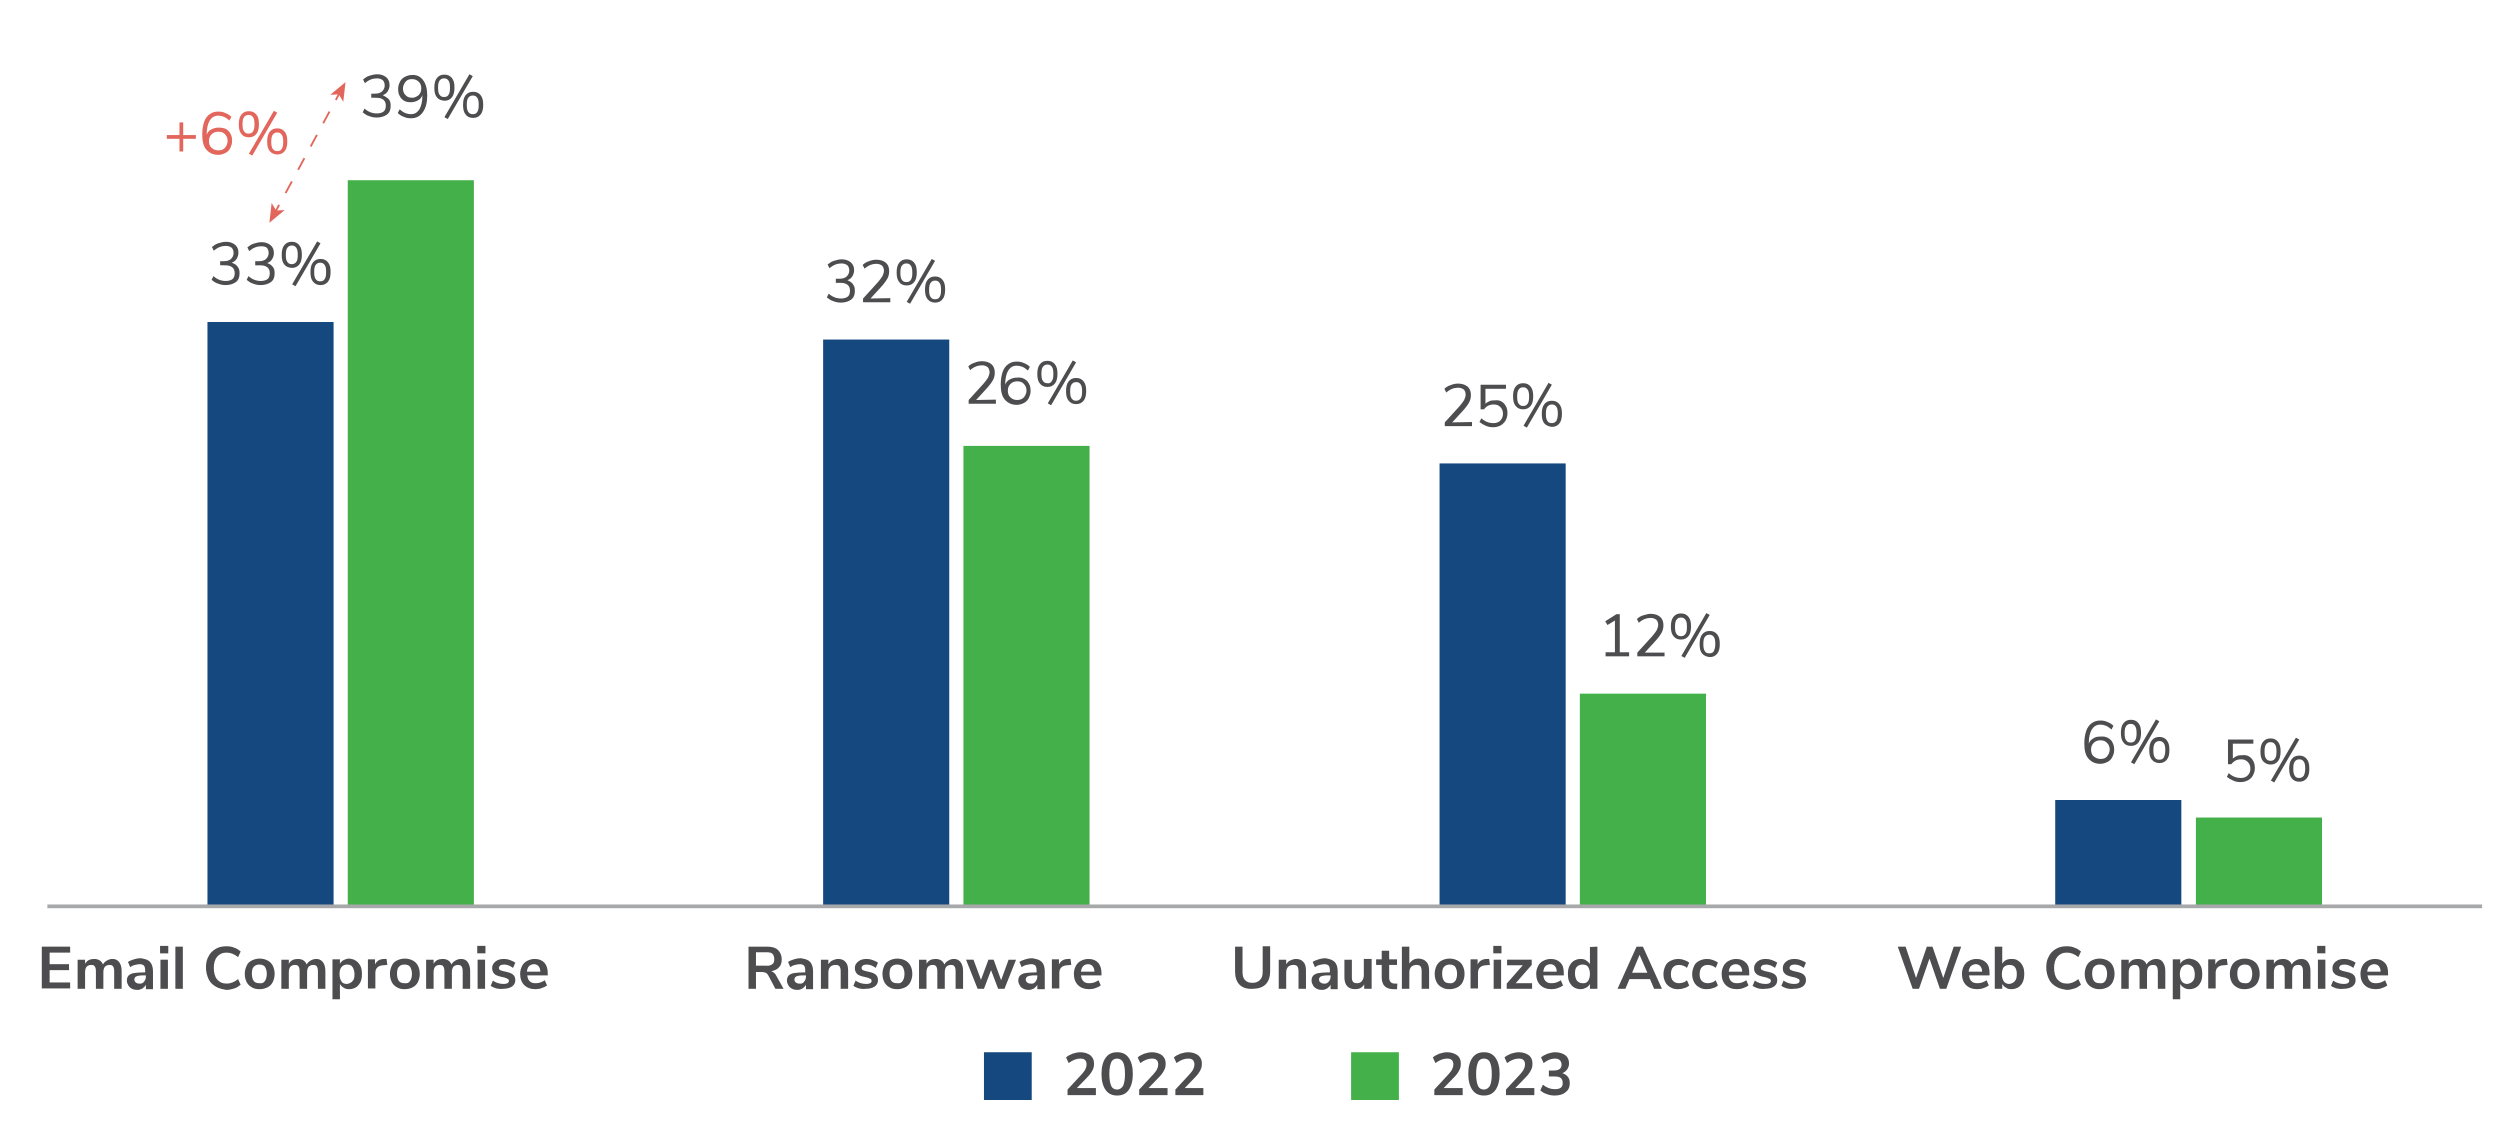 <?xml version="1.0" encoding="utf-8"?>
<!-- Generator: Adobe Illustrator 28.2.0, SVG Export Plug-In . SVG Version: 6.00 Build 0)  -->
<svg version="1.1" id="Layer_1" xmlns="http://www.w3.org/2000/svg" xmlns:xlink="http://www.w3.org/1999/xlink" x="0px" y="0px"
	 viewBox="0 0 670 305.2" style="enable-background:new 0 0 670 305.2;" xml:space="preserve">
<style type="text/css">
	.st0{fill:#4D4D4F;}
	.st1{fill:#43B049;}
	.st2{fill:#14487F;}
	.st3{fill:none;stroke:#A7A8A9;stroke-miterlimit:10;}
	.st4{fill:#E2665C;}
	.st5{fill:none;stroke:#E2665C;stroke-width:0.5;stroke-miterlimit:10;}
	.st6{fill:none;stroke:#E2665C;stroke-width:0.5;stroke-miterlimit:10;stroke-dasharray:3.544,3.544;}
</style>
<g>
	<g>
		<path class="st0" d="M11.2,265v-11.3h7.6v1.6h-5.5v3.1h5.2v1.6h-5.2v3.3h5.5v1.6h-7.6V265z"/>
		<path class="st0" d="M31.9,257.8c0.4,0.5,0.7,1.3,0.7,2.4v4.8h-2v-4.7c0-0.6-0.1-1-0.3-1.3c-0.2-0.3-0.5-0.4-1-0.4
			s-0.9,0.2-1.2,0.5c-0.3,0.4-0.4,0.9-0.4,1.5v4.4h-2v-4.7c0-0.6-0.1-1-0.3-1.3c-0.2-0.3-0.5-0.4-1-0.4s-0.9,0.2-1.2,0.5
			c-0.3,0.4-0.4,0.9-0.4,1.5v4.4h-2v-7.8h2v1.1c0.2-0.4,0.6-0.8,1-1s0.9-0.3,1.4-0.3c1.2,0,2,0.5,2.4,1.5c0.2-0.5,0.6-0.8,1.1-1.1
			c0.5-0.3,1-0.4,1.5-0.4C30.8,257,31.4,257.2,31.9,257.8z"/>
		<path class="st0" d="M40.2,257.8c0.5,0.5,0.8,1.4,0.8,2.5v4.8h-1.9v-1.2c-0.2,0.4-0.5,0.7-0.9,1c-0.4,0.2-0.8,0.4-1.4,0.4
			c-0.5,0-1-0.1-1.4-0.3c-0.4-0.2-0.8-0.5-1-0.9s-0.4-0.8-0.4-1.2c0-0.6,0.1-1,0.4-1.4c0.3-0.3,0.8-0.6,1.4-0.7
			c0.7-0.1,1.6-0.2,2.7-0.2h0.4V260c0-0.5-0.1-0.9-0.3-1.2c-0.2-0.2-0.6-0.4-1.1-0.4c-0.4,0-0.9,0.1-1.3,0.2
			c-0.5,0.1-0.9,0.3-1.3,0.6l-0.6-1.4c0.4-0.3,1-0.5,1.6-0.7s1.2-0.3,1.8-0.3C38.9,257,39.7,257.2,40.2,257.8z M38.6,263.1
			c0.3-0.4,0.5-0.8,0.5-1.4v-0.3h-0.3c-0.7,0-1.3,0-1.7,0.1s-0.7,0.2-0.8,0.3s-0.3,0.4-0.3,0.7c0,0.3,0.1,0.6,0.4,0.8
			c0.2,0.2,0.5,0.3,0.9,0.3C37.8,263.7,38.3,263.5,38.6,263.1z"/>
		<path class="st0" d="M42.9,253.5h2.2v2h-2.2V253.5z M43,265v-7.8h2v7.8H43z"/>
		<path class="st0" d="M47,265v-11.3h2V265H47z"/>
		<path class="st0" d="M57.8,264.4c-0.8-0.5-1.5-1.1-1.9-2s-0.7-1.9-0.7-3.1s0.2-2.2,0.7-3c0.4-0.9,1.1-1.5,1.9-2
			c0.8-0.5,1.8-0.7,2.9-0.7c0.8,0,1.5,0.1,2.1,0.4c0.7,0.2,1.2,0.6,1.7,1l-0.7,1.5c-0.5-0.4-1-0.7-1.5-0.9s-1-0.3-1.6-0.3
			c-1.1,0-1.9,0.4-2.5,1.1c-0.6,0.7-0.9,1.7-0.9,3s0.3,2.4,0.9,3.1c0.6,0.7,1.4,1.1,2.5,1.1c0.6,0,1.1-0.1,1.6-0.3
			c0.5-0.2,1-0.5,1.5-0.9l0.7,1.5c-0.5,0.4-1,0.8-1.7,1s-1.4,0.4-2.1,0.4C59.6,265.1,58.6,264.9,57.8,264.4z"/>
		<path class="st0" d="M67.5,264.6c-0.6-0.3-1.1-0.8-1.4-1.4s-0.5-1.3-0.5-2.2s0.2-1.5,0.5-2.2s0.8-1.1,1.4-1.4s1.3-0.5,2.1-0.5
			c0.8,0,1.5,0.2,2.1,0.5s1.1,0.8,1.4,1.4s0.5,1.3,0.5,2.2s-0.2,1.5-0.5,2.2c-0.3,0.6-0.8,1.1-1.4,1.4s-1.3,0.5-2.1,0.5
			S68.1,265,67.5,264.6z M71,262.9c0.3-0.4,0.5-1.1,0.5-1.9s-0.2-1.4-0.5-1.9c-0.3-0.4-0.8-0.6-1.5-0.6s-1.1,0.2-1.5,0.6
			s-0.5,1.1-0.5,1.9s0.2,1.5,0.5,1.9s0.8,0.6,1.5,0.6C70.2,263.6,70.7,263.4,71,262.9z"/>
		<path class="st0" d="M86.5,257.8c0.4,0.5,0.7,1.3,0.7,2.4v4.8h-2v-4.7c0-0.6-0.1-1-0.3-1.3c-0.2-0.3-0.5-0.4-1-0.4
			s-0.9,0.2-1.2,0.5c-0.3,0.4-0.4,0.9-0.4,1.5v4.4h-2v-4.7c0-0.6-0.1-1-0.3-1.3c-0.2-0.3-0.5-0.4-1-0.4s-0.9,0.2-1.2,0.5
			c-0.3,0.4-0.4,0.9-0.4,1.5v4.4h-2v-7.8h2v1.1c0.2-0.4,0.6-0.8,1-1s0.9-0.3,1.4-0.3c1.2,0,2,0.5,2.4,1.5c0.2-0.5,0.6-0.8,1.1-1.1
			c0.5-0.3,1-0.4,1.5-0.4C85.4,257,86,257.2,86.5,257.8z"/>
		<path class="st0" d="M95.4,257.5c0.5,0.3,0.9,0.8,1.2,1.4s0.4,1.3,0.4,2.2c0,0.8-0.1,1.5-0.4,2.1s-0.7,1.1-1.2,1.4
			s-1.1,0.5-1.8,0.5c-0.6,0-1.1-0.1-1.5-0.4c-0.4-0.2-0.8-0.6-1-1v4.1h-2v-10.7h2v1.2c0.2-0.4,0.6-0.8,1-1s0.9-0.4,1.5-0.4
			C94.3,257,94.9,257.1,95.4,257.5z M94.5,262.9c0.4-0.4,0.5-1,0.5-1.8s-0.2-1.4-0.5-1.9s-0.8-0.7-1.5-0.7c-0.6,0-1.1,0.2-1.5,0.7
			s-0.5,1.1-0.5,1.9s0.2,1.4,0.5,1.9s0.8,0.7,1.5,0.7C93.7,263.6,94.2,263.3,94.5,262.9z"/>
		<path class="st0" d="M103.8,258.6l-1.2,0.1c-1.3,0.1-2,0.8-2,2v4.2h-2v-7.8h1.9v1.4c0.4-0.9,1.2-1.5,2.5-1.5h0.6L103.8,258.6z"/>
		<path class="st0" d="M106.4,264.6c-0.6-0.3-1.1-0.8-1.4-1.4s-0.5-1.3-0.5-2.2s0.2-1.5,0.5-2.2s0.8-1.1,1.4-1.4s1.3-0.5,2.1-0.5
			c0.8,0,1.5,0.2,2.1,0.5s1.1,0.8,1.4,1.4s0.5,1.3,0.5,2.2s-0.2,1.5-0.5,2.2c-0.3,0.6-0.8,1.1-1.4,1.4s-1.3,0.5-2.1,0.5
			C107.7,265.1,107,265,106.4,264.6z M109.9,262.9c0.3-0.4,0.5-1.1,0.5-1.9s-0.2-1.4-0.5-1.9c-0.3-0.4-0.8-0.6-1.5-0.6
			s-1.1,0.2-1.5,0.6s-0.5,1.1-0.5,1.9s0.2,1.5,0.5,1.9s0.8,0.6,1.5,0.6C109.1,263.6,109.6,263.4,109.9,262.9z"/>
		<path class="st0" d="M125.3,257.8c0.4,0.5,0.7,1.3,0.7,2.4v4.8h-2v-4.7c0-0.6-0.1-1-0.3-1.3c-0.2-0.3-0.5-0.4-1-0.4
			s-0.9,0.2-1.2,0.5c-0.3,0.4-0.4,0.9-0.4,1.5v4.4h-2v-4.7c0-0.6-0.1-1-0.3-1.3c-0.2-0.3-0.5-0.4-1-0.4s-0.9,0.2-1.2,0.5
			c-0.3,0.4-0.4,0.9-0.4,1.5v4.4h-2v-7.8h2v1.1c0.2-0.4,0.6-0.8,1-1s0.9-0.3,1.4-0.3c1.2,0,2,0.5,2.4,1.5c0.2-0.5,0.6-0.8,1.1-1.1
			c0.5-0.3,1-0.4,1.5-0.4C124.2,257,124.9,257.2,125.3,257.8z"/>
		<path class="st0" d="M127.9,253.5h2.2v2h-2.2C127.9,255.5,127.9,253.5,127.9,253.5z M128,265v-7.8h2v7.8H128z"/>
		<path class="st0" d="M133,264.9c-0.6-0.2-1.1-0.4-1.5-0.7l0.6-1.4c0.8,0.6,1.8,0.9,2.9,0.9c0.5,0,0.8-0.1,1-0.2s0.4-0.4,0.4-0.6
			s-0.1-0.4-0.2-0.5s-0.5-0.2-0.9-0.4l-1.3-0.3c-0.7-0.2-1.3-0.4-1.6-0.8s-0.5-0.8-0.5-1.4c0-0.5,0.1-0.9,0.4-1.3
			c0.3-0.4,0.7-0.7,1.1-0.9c0.5-0.2,1-0.3,1.7-0.3c0.6,0,1.1,0.1,1.6,0.3c0.5,0.2,1,0.4,1.4,0.7l-0.6,1.4c-0.8-0.6-1.6-0.9-2.4-0.9
			c-0.4,0-0.8,0.1-1,0.2c-0.2,0.2-0.4,0.4-0.4,0.7c0,0.2,0.1,0.4,0.2,0.5s0.4,0.2,0.7,0.3l1.3,0.3c0.8,0.2,1.3,0.4,1.7,0.8
			s0.5,0.9,0.5,1.4c0,0.7-0.3,1.3-0.9,1.7c-0.6,0.4-1.4,0.6-2.4,0.6C134.2,265.1,133.6,265,133,264.9z"/>
		<path class="st0" d="M146.6,261.4h-5.3c0.1,0.7,0.3,1.3,0.7,1.6c0.4,0.4,0.9,0.5,1.6,0.5c0.9,0,1.7-0.3,2.4-0.8l0.6,1.4
			c-0.4,0.3-0.8,0.5-1.4,0.7c-0.5,0.2-1.1,0.3-1.7,0.3c-1.3,0-2.3-0.4-3-1.1s-1.1-1.7-1.1-3c0-0.8,0.2-1.5,0.5-2.1s0.8-1.1,1.4-1.4
			s1.2-0.5,2-0.5c1.1,0,1.9,0.3,2.6,1c0.6,0.7,0.9,1.6,0.9,2.9v0.5H146.6z M141.8,258.9c-0.3,0.3-0.5,0.8-0.6,1.5h3.6
			c0-0.7-0.2-1.1-0.5-1.5c-0.3-0.3-0.7-0.5-1.2-0.5S142.2,258.6,141.8,258.9z"/>
	</g>
	<g>
		<path class="st0" d="M210,265h-2.2l-1.9-3.6c-0.2-0.3-0.4-0.6-0.7-0.7s-0.6-0.2-1-0.2h-1.6v4.5h-2v-11.3h5c1.3,0,2.3,0.3,2.9,0.9
			s1,1.4,1,2.5c0,0.9-0.2,1.6-0.7,2.1c-0.5,0.6-1.2,0.9-2.1,1.1c0.6,0.2,1.1,0.6,1.4,1.3L210,265z M207,258.4
			c0.4-0.3,0.5-0.7,0.5-1.4c0-0.6-0.2-1.1-0.5-1.4s-0.9-0.4-1.7-0.4h-2.7v3.6h2.7C206,258.9,206.6,258.7,207,258.4z"/>
		<path class="st0" d="M217.1,257.8c0.5,0.5,0.8,1.4,0.8,2.5v4.8H216v-1.2c-0.2,0.4-0.5,0.7-0.9,1c-0.4,0.2-0.8,0.4-1.4,0.4
			c-0.5,0-1-0.1-1.4-0.3c-0.4-0.2-0.8-0.5-1-0.9s-0.4-0.8-0.4-1.2c0-0.6,0.1-1,0.4-1.4c0.3-0.3,0.8-0.6,1.4-0.7
			c0.7-0.1,1.6-0.2,2.7-0.2h0.4V260c0-0.5-0.1-0.9-0.3-1.2c-0.2-0.2-0.6-0.4-1.1-0.4c-0.4,0-0.9,0.1-1.3,0.2
			c-0.5,0.1-0.9,0.3-1.3,0.6l-0.6-1.4c0.4-0.3,1-0.5,1.6-0.7s1.2-0.3,1.8-0.3C215.8,257,216.6,257.2,217.1,257.8z M215.5,263.1
			c0.3-0.4,0.5-0.8,0.5-1.4v-0.3h-0.3c-0.7,0-1.3,0-1.7,0.1s-0.7,0.2-0.8,0.3s-0.3,0.4-0.3,0.7c0,0.3,0.1,0.6,0.4,0.8
			c0.2,0.2,0.5,0.3,0.9,0.3C214.8,263.7,215.2,263.5,215.5,263.1z"/>
		<path class="st0" d="M226.6,257.8c0.5,0.5,0.7,1.3,0.7,2.4v4.8h-2v-4.7c0-0.6-0.1-1-0.3-1.3s-0.6-0.4-1.1-0.4
			c-0.6,0-1,0.2-1.4,0.5c-0.3,0.4-0.5,0.8-0.5,1.5v4.4h-2v-7.8h2v1.2c0.3-0.4,0.6-0.8,1.1-1c0.4-0.2,1-0.4,1.5-0.4
			C225.4,257,226.1,257.2,226.6,257.8z"/>
		<path class="st0" d="M230.2,264.9c-0.6-0.2-1.1-0.4-1.5-0.7l0.6-1.4c0.8,0.6,1.8,0.9,2.9,0.9c0.5,0,0.8-0.1,1-0.2s0.4-0.4,0.4-0.6
			s-0.1-0.4-0.2-0.5s-0.5-0.2-0.9-0.4l-1.3-0.3c-0.7-0.2-1.3-0.4-1.6-0.8s-0.5-0.8-0.5-1.4c0-0.5,0.1-0.9,0.4-1.3
			c0.3-0.4,0.7-0.7,1.1-0.9c0.5-0.2,1-0.3,1.7-0.3c0.6,0,1.1,0.1,1.6,0.3c0.5,0.2,1,0.4,1.4,0.7l-0.6,1.4c-0.8-0.6-1.6-0.9-2.4-0.9
			c-0.4,0-0.8,0.1-1,0.2c-0.2,0.2-0.4,0.4-0.4,0.7c0,0.2,0.1,0.4,0.2,0.5s0.4,0.2,0.7,0.3l1.3,0.3c0.8,0.2,1.3,0.4,1.7,0.8
			s0.5,0.9,0.5,1.4c0,0.7-0.3,1.3-0.9,1.7c-0.6,0.4-1.4,0.6-2.4,0.6C231.4,265.1,230.7,265,230.2,264.9z"/>
		<path class="st0" d="M238.4,264.6c-0.6-0.3-1.1-0.8-1.4-1.4c-0.3-0.6-0.5-1.3-0.5-2.2s0.2-1.5,0.5-2.2s0.8-1.1,1.4-1.4
			c0.6-0.3,1.3-0.5,2.1-0.5s1.5,0.2,2.1,0.5s1.1,0.8,1.4,1.4c0.3,0.6,0.5,1.3,0.5,2.2s-0.2,1.5-0.5,2.2c-0.3,0.6-0.8,1.1-1.4,1.4
			c-0.6,0.3-1.3,0.5-2.1,0.5S239,265,238.4,264.6z M241.9,262.9c0.3-0.4,0.5-1.1,0.5-1.9s-0.2-1.4-0.5-1.9c-0.3-0.4-0.8-0.6-1.5-0.6
			s-1.1,0.2-1.5,0.6s-0.5,1.1-0.5,1.9s0.2,1.5,0.5,1.9s0.8,0.6,1.5,0.6C241.1,263.6,241.6,263.4,241.9,262.9z"/>
		<path class="st0" d="M257.4,257.8c0.4,0.5,0.7,1.3,0.7,2.4v4.8h-2v-4.7c0-0.6-0.1-1-0.3-1.3s-0.5-0.4-1-0.4s-0.9,0.2-1.2,0.5
			c-0.3,0.4-0.4,0.9-0.4,1.5v4.4h-2v-4.7c0-0.6-0.1-1-0.3-1.3s-0.5-0.4-1-0.4s-0.9,0.2-1.2,0.5c-0.3,0.4-0.4,0.9-0.4,1.5v4.4h-2
			v-7.8h2v1.1c0.2-0.4,0.6-0.8,1-1s0.9-0.3,1.4-0.3c1.2,0,2,0.5,2.4,1.5c0.2-0.5,0.6-0.8,1.1-1.1c0.5-0.3,1-0.4,1.5-0.4
			C256.3,257,256.9,257.2,257.4,257.8z"/>
		<path class="st0" d="M270.3,257.2h2l-3.1,7.8h-1.7l-1.9-5l-1.9,5H262l-3.1-7.8h2l2,5.4l2-5.4h1.4l2,5.5L270.3,257.2z"/>
		<path class="st0" d="M279.2,257.8c0.5,0.5,0.8,1.4,0.8,2.5v4.8h-2v-1.2c-0.2,0.4-0.5,0.7-0.9,1c-0.4,0.2-0.8,0.4-1.4,0.4
			c-0.5,0-1-0.1-1.4-0.3c-0.4-0.2-0.8-0.5-1-0.9s-0.4-0.8-0.4-1.2c0-0.6,0.1-1,0.4-1.4c0.3-0.3,0.8-0.6,1.4-0.7
			c0.7-0.1,1.6-0.2,2.7-0.2h0.4V260c0-0.5-0.1-0.9-0.3-1.2c-0.2-0.2-0.6-0.4-1.1-0.4c-0.4,0-0.9,0.1-1.3,0.2
			c-0.5,0.1-0.9,0.3-1.3,0.6l-0.6-1.4c0.4-0.3,1-0.5,1.6-0.7s1.2-0.3,1.8-0.3C277.8,257,278.6,257.2,279.2,257.8z M277.5,263.1
			c0.3-0.4,0.5-0.8,0.5-1.4v-0.3h-0.3c-0.7,0-1.3,0-1.7,0.1c-0.4,0.1-0.7,0.2-0.8,0.3s-0.3,0.4-0.3,0.7c0,0.3,0.1,0.6,0.4,0.8
			c0.2,0.2,0.5,0.3,0.9,0.3C276.8,263.7,277.2,263.5,277.5,263.1z"/>
		<path class="st0" d="M287.1,258.6l-1.2,0.1c-1.3,0.1-2,0.8-2,2v4.2h-2v-7.8h1.9v1.4c0.4-0.9,1.2-1.5,2.5-1.5h0.6L287.1,258.6z"/>
		<path class="st0" d="M295,261.4h-5.3c0.1,0.7,0.3,1.3,0.7,1.6c0.4,0.4,0.9,0.5,1.6,0.5c0.9,0,1.7-0.3,2.4-0.8l0.6,1.4
			c-0.4,0.3-0.8,0.5-1.4,0.7c-0.5,0.2-1.1,0.3-1.7,0.3c-1.3,0-2.3-0.4-3-1.1s-1.1-1.7-1.1-3c0-0.8,0.2-1.5,0.5-2.1s0.8-1.1,1.4-1.4
			s1.2-0.5,2-0.5c1.1,0,1.9,0.3,2.6,1c0.6,0.7,0.9,1.6,0.9,2.9v0.5H295z M290.3,258.9c-0.3,0.3-0.5,0.8-0.6,1.5h3.6
			c0-0.7-0.2-1.1-0.5-1.5c-0.3-0.3-0.7-0.5-1.2-0.5S290.6,258.6,290.3,258.9z"/>
	</g>
	<g>
		<path class="st0" d="M332.2,263.9c-0.8-0.8-1.2-2-1.2-3.5v-6.7h2v6.8c0,1,0.2,1.7,0.7,2.2s1.1,0.7,2,0.7s1.5-0.3,2-0.8
			s0.7-1.2,0.7-2.2v-6.8h2v6.7c0,1.5-0.4,2.7-1.2,3.5c-0.8,0.8-2,1.2-3.5,1.2C334.2,265.1,333,264.7,332.2,263.9z"/>
		<path class="st0" d="M349.3,257.8c0.5,0.5,0.7,1.3,0.7,2.4v4.8h-2v-4.7c0-0.6-0.1-1-0.3-1.3c-0.2-0.3-0.6-0.4-1.1-0.4
			c-0.6,0-1,0.2-1.4,0.5c-0.3,0.4-0.5,0.8-0.5,1.5v4.4h-2v-7.8h2v1.2c0.3-0.4,0.6-0.8,1.1-1c0.4-0.2,1-0.4,1.5-0.4
			C348.1,257,348.8,257.2,349.3,257.8z"/>
		<path class="st0" d="M357.7,257.8c0.5,0.5,0.8,1.4,0.8,2.5v4.8h-1.9v-1.2c-0.2,0.4-0.5,0.7-0.9,1c-0.4,0.2-0.8,0.4-1.4,0.4
			c-0.5,0-1-0.1-1.4-0.3c-0.4-0.2-0.8-0.5-1-0.9s-0.4-0.8-0.4-1.2c0-0.6,0.1-1,0.4-1.4c0.3-0.3,0.8-0.6,1.4-0.7
			c0.7-0.1,1.6-0.2,2.7-0.2h0.4V260c0-0.5-0.1-0.9-0.3-1.2c-0.2-0.2-0.6-0.4-1.1-0.4c-0.4,0-0.9,0.1-1.3,0.2
			c-0.5,0.1-0.9,0.3-1.3,0.6l-0.6-1.4c0.4-0.3,1-0.5,1.6-0.7s1.2-0.3,1.8-0.3C356.3,257,357.1,257.2,357.7,257.8z M356.1,263.1
			c0.3-0.4,0.5-0.8,0.5-1.4v-0.3h-0.3c-0.7,0-1.3,0-1.7,0.1c-0.4,0.1-0.7,0.2-0.8,0.3c-0.2,0.2-0.3,0.4-0.3,0.7
			c0,0.3,0.1,0.6,0.4,0.8s0.5,0.3,0.9,0.3C355.3,263.7,355.7,263.5,356.1,263.1z"/>
		<path class="st0" d="M367.6,257.2v7.8h-2v-1.2c-0.2,0.4-0.6,0.8-1,1s-0.9,0.3-1.4,0.3c-1.9,0-2.9-1.1-2.9-3.2v-4.7h2v4.7
			c0,0.6,0.1,1,0.3,1.2c0.2,0.3,0.6,0.4,1.1,0.4c0.6,0,1-0.2,1.3-0.6s0.5-0.9,0.5-1.5V257h2.1V257.2z"/>
		<path class="st0" d="M374.5,263.6l-0.1,1.5c-0.3,0-0.6,0-0.9,0c-1.1,0-1.9-0.3-2.4-0.8s-0.8-1.3-0.8-2.3v-3.4h-1.5v-1.5h1.5v-2.3
			h2v2.3h2.1v1.5h-2.1v3.4c0,1,0.5,1.6,1.5,1.6C374,263.6,374.2,263.6,374.5,263.6z"/>
		<path class="st0" d="M382.3,257.8c0.5,0.5,0.7,1.3,0.7,2.4v4.8h-2v-4.7c0-0.6-0.1-1-0.3-1.3c-0.2-0.3-0.6-0.4-1.1-0.4
			c-0.6,0-1,0.2-1.4,0.5c-0.3,0.4-0.5,0.8-0.5,1.5v4.4h-2v-11.3h2v4.5c0.3-0.4,0.6-0.7,1.1-1c0.4-0.2,0.9-0.3,1.5-0.3
			C381.1,257,381.8,257.2,382.3,257.8z"/>
		<path class="st0" d="M386.4,264.6c-0.6-0.3-1.1-0.8-1.4-1.4s-0.5-1.3-0.5-2.2s0.2-1.5,0.5-2.2c0.3-0.6,0.8-1.1,1.4-1.4
			s1.3-0.5,2.1-0.5c0.8,0,1.5,0.2,2.1,0.5s1.1,0.8,1.4,1.4s0.5,1.3,0.5,2.2s-0.2,1.5-0.5,2.2c-0.3,0.6-0.8,1.1-1.4,1.4
			s-1.3,0.5-2.1,0.5C387.7,265.1,387,265,386.4,264.6z M390,262.9c0.3-0.4,0.5-1.1,0.5-1.9s-0.2-1.4-0.5-1.9
			c-0.3-0.4-0.8-0.6-1.5-0.6c-0.6,0-1.1,0.2-1.5,0.6s-0.5,1.1-0.5,1.9s0.2,1.5,0.5,1.9s0.8,0.6,1.5,0.6
			C389.1,263.6,389.6,263.4,390,262.9z"/>
		<path class="st0" d="M399.3,258.6l-1.2,0.1c-1.3,0.1-2,0.8-2,2v4.2h-2v-7.8h1.9v1.4c0.4-0.9,1.2-1.5,2.5-1.5h0.6L399.3,258.6z"/>
		<path class="st0" d="M400.2,253.5h2.2v2h-2.2V253.5z M400.3,265v-7.8h2v7.8H400.3z"/>
		<path class="st0" d="M406.2,263.5h4.4v1.5h-6.8v-1.4l4.3-4.9h-4.2v-1.5h6.6v1.4L406.2,263.5z"/>
		<path class="st0" d="M418.9,261.4h-5.3c0.1,0.7,0.3,1.3,0.7,1.6c0.4,0.4,0.9,0.5,1.6,0.5c0.9,0,1.7-0.3,2.4-0.8l0.6,1.4
			c-0.4,0.3-0.8,0.5-1.4,0.7c-0.5,0.2-1.1,0.3-1.7,0.3c-1.3,0-2.3-0.4-3-1.1s-1.1-1.7-1.1-3c0-0.8,0.2-1.5,0.5-2.1s0.8-1.1,1.4-1.4
			s1.2-0.5,2-0.5c1.1,0,1.9,0.3,2.6,1s0.9,1.6,0.9,2.9v0.5H418.9z M414.2,258.9c-0.3,0.3-0.5,0.8-0.6,1.5h3.6c0-0.7-0.2-1.1-0.5-1.5
			c-0.3-0.3-0.7-0.5-1.2-0.5S414.5,258.6,414.2,258.9z"/>
		<path class="st0" d="M428.1,253.7V265h-2v-1.3c-0.2,0.4-0.6,0.8-1,1s-0.9,0.4-1.5,0.4c-0.7,0-1.3-0.2-1.8-0.5s-0.9-0.8-1.2-1.4
			s-0.4-1.3-0.4-2.2c0-0.8,0.1-1.5,0.4-2.1s0.7-1.1,1.2-1.4s1.1-0.5,1.8-0.5c0.6,0,1.1,0.1,1.5,0.4s0.8,0.6,1,1v-4.6L428.1,253.7
			L428.1,253.7z M425.6,262.9c0.3-0.4,0.5-1.1,0.5-1.9s-0.2-1.4-0.5-1.9c-0.3-0.4-0.8-0.6-1.5-0.6c-0.6,0-1.1,0.2-1.5,0.6
			s-0.5,1-0.5,1.8s0.2,1.4,0.5,1.9c0.4,0.4,0.8,0.7,1.5,0.7C424.8,263.6,425.3,263.3,425.6,262.9z"/>
		<path class="st0" d="M443.3,265l-1.1-2.6h-5.5l-1.1,2.6h-2.1l5.1-11.3h1.7l5.1,11.3H443.3z M437.4,260.7h4.1l-2.1-4.8L437.4,260.7
			z"/>
		<path class="st0" d="M447.7,264.6c-0.6-0.3-1.1-0.8-1.4-1.4s-0.5-1.3-0.5-2.1c0-0.8,0.2-1.5,0.5-2.2s0.8-1.1,1.4-1.4
			s1.3-0.5,2.1-0.5c0.6,0,1.1,0.1,1.6,0.3c0.5,0.2,1,0.4,1.3,0.7l-0.6,1.4c-0.3-0.3-0.7-0.5-1-0.6s-0.7-0.2-1.1-0.2
			c-0.7,0-1.2,0.2-1.6,0.6s-0.6,1.1-0.6,1.9s0.2,1.4,0.6,1.8s0.9,0.6,1.6,0.6c0.4,0,0.7-0.1,1.1-0.2s0.7-0.3,1-0.6l0.6,1.4
			c-0.3,0.3-0.8,0.6-1.3,0.7c-0.5,0.2-1.1,0.3-1.7,0.3C449,265.1,448.3,265,447.7,264.6z"/>
		<path class="st0" d="M455.4,264.6c-0.6-0.3-1.1-0.8-1.4-1.4s-0.5-1.3-0.5-2.1c0-0.8,0.2-1.5,0.5-2.2s0.8-1.1,1.4-1.4
			s1.3-0.5,2.1-0.5c0.6,0,1.1,0.1,1.6,0.3c0.5,0.2,1,0.4,1.3,0.7l-0.6,1.4c-0.3-0.3-0.7-0.5-1-0.6s-0.7-0.2-1.1-0.2
			c-0.7,0-1.2,0.2-1.6,0.6s-0.6,1.1-0.6,1.9s0.2,1.4,0.6,1.8s0.9,0.6,1.6,0.6c0.4,0,0.7-0.1,1.1-0.2s0.7-0.3,1-0.6l0.6,1.4
			c-0.3,0.3-0.8,0.6-1.3,0.7c-0.5,0.2-1.1,0.3-1.7,0.3C456.7,265.1,456,265,455.4,264.6z"/>
		<path class="st0" d="M468.6,261.4h-5.3c0.1,0.7,0.3,1.3,0.7,1.6c0.4,0.4,0.9,0.5,1.6,0.5c0.9,0,1.7-0.3,2.4-0.8l0.6,1.4
			c-0.4,0.3-0.8,0.5-1.4,0.7c-0.5,0.2-1.1,0.3-1.7,0.3c-1.3,0-2.3-0.4-3-1.1s-1.1-1.7-1.1-3c0-0.8,0.2-1.5,0.5-2.1s0.8-1.1,1.4-1.4
			s1.2-0.5,2-0.5c1.1,0,1.9,0.3,2.6,1s0.9,1.6,0.9,2.9v0.5H468.6z M463.9,258.9c-0.3,0.3-0.5,0.8-0.6,1.5h3.6c0-0.7-0.2-1.1-0.5-1.5
			c-0.3-0.3-0.7-0.5-1.2-0.5S464.2,258.6,463.9,258.9z"/>
		<path class="st0" d="M471.2,264.9c-0.6-0.2-1.1-0.4-1.5-0.7l0.6-1.4c0.8,0.6,1.8,0.9,2.9,0.9c0.5,0,0.8-0.1,1-0.2s0.4-0.4,0.4-0.6
			s-0.1-0.4-0.2-0.5c-0.2-0.1-0.5-0.2-0.9-0.4l-1.3-0.3c-0.7-0.2-1.3-0.4-1.6-0.8c-0.4-0.4-0.5-0.8-0.5-1.4c0-0.5,0.1-0.9,0.4-1.3
			s0.7-0.7,1.1-0.9c0.5-0.2,1-0.3,1.7-0.3c0.6,0,1.1,0.1,1.6,0.3s1,0.4,1.4,0.7l-0.6,1.4c-0.8-0.6-1.6-0.9-2.4-0.9
			c-0.4,0-0.8,0.1-1,0.2c-0.2,0.2-0.4,0.4-0.4,0.7c0,0.2,0.1,0.4,0.2,0.5c0.2,0.1,0.4,0.2,0.7,0.3l1.3,0.3c0.8,0.2,1.3,0.4,1.7,0.8
			c0.4,0.4,0.5,0.9,0.5,1.4c0,0.7-0.3,1.3-0.9,1.7S474,265,473,265C472.4,265.1,471.7,265,471.2,264.9z"/>
		<path class="st0" d="M478.9,264.9c-0.6-0.2-1.1-0.4-1.5-0.7l0.6-1.4c0.8,0.6,1.8,0.9,2.9,0.9c0.5,0,0.8-0.1,1-0.2s0.4-0.4,0.4-0.6
			s-0.1-0.4-0.2-0.5c-0.2-0.1-0.5-0.2-0.9-0.4l-1.3-0.3c-0.7-0.2-1.3-0.4-1.6-0.8c-0.4-0.4-0.5-0.8-0.5-1.4c0-0.5,0.1-0.9,0.4-1.3
			s0.7-0.7,1.1-0.9c0.5-0.2,1-0.3,1.7-0.3c0.6,0,1.1,0.1,1.6,0.3s1,0.4,1.4,0.7l-0.6,1.4c-0.8-0.6-1.6-0.9-2.4-0.9
			c-0.4,0-0.8,0.1-1,0.2c-0.2,0.2-0.4,0.4-0.4,0.7c0,0.2,0.1,0.4,0.2,0.5c0.2,0.1,0.4,0.2,0.7,0.3l1.3,0.3c0.8,0.2,1.3,0.4,1.7,0.8
			c0.4,0.4,0.5,0.9,0.5,1.4c0,0.7-0.3,1.3-0.9,1.7s-1.4,0.6-2.4,0.6C480.1,265.1,479.4,265,478.9,264.9z"/>
	</g>
	<g>
		<path class="st0" d="M523.6,253.7h2l-4,11.3h-1.7l-2.8-8.1l-2.8,8.1h-1.7l-4-11.3h2.1l2.8,8.4l2.9-8.4h1.5l2.9,8.4L523.6,253.7z"
			/>
		<path class="st0" d="M533,261.4h-5.3c0.1,0.7,0.3,1.3,0.7,1.6c0.4,0.4,0.9,0.5,1.6,0.5c0.9,0,1.7-0.3,2.4-0.8l0.6,1.4
			c-0.4,0.3-0.8,0.5-1.4,0.7c-0.5,0.2-1.1,0.3-1.7,0.3c-1.3,0-2.3-0.4-3-1.1s-1.1-1.7-1.1-3c0-0.8,0.2-1.5,0.5-2.1s0.8-1.1,1.4-1.4
			c0.6-0.3,1.2-0.5,2-0.5c1.1,0,1.9,0.3,2.6,1s0.9,1.6,0.9,2.9v0.5H533z M528.2,258.9c-0.3,0.3-0.5,0.8-0.6,1.5h3.6
			c0-0.7-0.2-1.1-0.5-1.5c-0.3-0.3-0.7-0.5-1.2-0.5S528.6,258.6,528.2,258.9z"/>
		<path class="st0" d="M540.9,257.5c0.5,0.3,0.9,0.8,1.2,1.4s0.4,1.3,0.4,2.1c0,0.8-0.1,1.5-0.4,2.2c-0.3,0.6-0.7,1.1-1.2,1.4
			s-1.1,0.5-1.8,0.5c-0.6,0-1.1-0.1-1.5-0.4c-0.4-0.2-0.8-0.6-1-1v1.3h-2v-11.3h2v4.6c0.2-0.4,0.6-0.8,1-1s0.9-0.3,1.5-0.3
			C539.8,257,540.4,257.1,540.9,257.5z M540,262.9c0.4-0.4,0.5-1.1,0.5-1.9s-0.2-1.4-0.5-1.8s-0.8-0.6-1.5-0.6
			c-0.6,0-1.1,0.2-1.5,0.6c-0.3,0.4-0.5,1.1-0.5,1.9s0.2,1.4,0.5,1.9c0.3,0.4,0.8,0.7,1.5,0.7C539.2,263.6,539.7,263.3,540,262.9z"
			/>
		<path class="st0" d="M551,264.4c-0.8-0.5-1.5-1.1-1.9-2s-0.7-1.9-0.7-3.1s0.2-2.2,0.7-3c0.4-0.9,1.1-1.5,1.9-2
			c0.8-0.5,1.8-0.7,2.9-0.7c0.8,0,1.5,0.1,2.1,0.4c0.7,0.2,1.2,0.6,1.7,1l-0.7,1.5c-0.5-0.4-1-0.7-1.5-0.9s-1-0.3-1.6-0.3
			c-1.1,0-1.9,0.4-2.5,1.1c-0.6,0.7-0.9,1.7-0.9,3s0.3,2.4,0.9,3.1c0.6,0.7,1.4,1.1,2.5,1.1c0.6,0,1.1-0.1,1.6-0.3
			c0.5-0.2,1-0.5,1.5-0.9l0.7,1.5c-0.5,0.4-1,0.8-1.7,1s-1.4,0.4-2.1,0.4C552.7,265.1,551.8,264.9,551,264.4z"/>
		<path class="st0" d="M560.6,264.6c-0.6-0.3-1.1-0.8-1.4-1.4c-0.3-0.6-0.5-1.3-0.5-2.2s0.2-1.5,0.5-2.2c0.3-0.6,0.8-1.1,1.4-1.4
			c0.6-0.3,1.3-0.5,2.1-0.5s1.5,0.2,2.1,0.5s1.1,0.8,1.4,1.4c0.3,0.6,0.5,1.3,0.5,2.2s-0.2,1.5-0.5,2.2c-0.3,0.6-0.8,1.1-1.4,1.4
			c-0.6,0.3-1.3,0.5-2.1,0.5C562,265.1,561.3,265,560.6,264.6z M564.2,262.9c0.3-0.4,0.5-1.1,0.5-1.9s-0.2-1.4-0.5-1.9
			c-0.3-0.4-0.8-0.6-1.5-0.6c-0.6,0-1.1,0.2-1.5,0.6s-0.5,1.1-0.5,1.9s0.2,1.5,0.5,1.9s0.8,0.6,1.5,0.6
			C563.4,263.6,563.9,263.4,564.2,262.9z"/>
		<path class="st0" d="M579.6,257.8c0.4,0.5,0.7,1.3,0.7,2.4v4.8h-2v-4.7c0-0.6-0.1-1-0.3-1.3s-0.5-0.4-1-0.4s-1,0.2-1.2,0.5
			c-0.3,0.4-0.4,0.9-0.4,1.5v4.4h-2v-4.7c0-0.6-0.1-1-0.3-1.3s-0.5-0.4-1-0.4s-0.9,0.2-1.2,0.5c-0.3,0.4-0.4,0.9-0.4,1.5v4.4h-2
			v-7.8h2v1.1c0.2-0.4,0.6-0.8,1-1s0.9-0.3,1.4-0.3c1.2,0,2,0.5,2.4,1.5c0.2-0.5,0.6-0.8,1.1-1.1c0.5-0.3,1-0.4,1.5-0.4
			C578.5,257,579.2,257.2,579.6,257.8z"/>
		<path class="st0" d="M588.6,257.5c0.5,0.3,0.9,0.8,1.2,1.4s0.4,1.3,0.4,2.2c0,0.8-0.1,1.5-0.4,2.1c-0.3,0.6-0.7,1.1-1.2,1.4
			s-1.1,0.5-1.8,0.5c-0.6,0-1.1-0.1-1.5-0.4c-0.4-0.2-0.8-0.6-1-1v4.1h-2v-10.7h2v1.2c0.2-0.4,0.6-0.8,1-1s0.9-0.4,1.5-0.4
			C587.4,257,588,257.1,588.6,257.5z M587.7,262.9c0.4-0.4,0.5-1,0.5-1.8s-0.2-1.4-0.5-1.9c-0.4-0.4-0.8-0.7-1.5-0.7
			c-0.6,0-1.1,0.2-1.5,0.7c-0.3,0.4-0.5,1.1-0.5,1.9s0.2,1.4,0.5,1.9c0.3,0.4,0.8,0.7,1.5,0.7C586.9,263.6,587.4,263.3,587.7,262.9z
			"/>
		<path class="st0" d="M597,258.6l-1.2,0.1c-1.3,0.1-2,0.8-2,2v4.2h-2v-7.8h1.9v1.4c0.4-0.9,1.2-1.5,2.5-1.5h0.6L597,258.6z"/>
		<path class="st0" d="M599.5,264.6c-0.6-0.3-1.1-0.8-1.4-1.4c-0.3-0.6-0.5-1.3-0.5-2.2s0.2-1.5,0.5-2.2c0.3-0.6,0.8-1.1,1.4-1.4
			c0.6-0.3,1.3-0.5,2.1-0.5s1.5,0.2,2.1,0.5s1.1,0.8,1.4,1.4c0.3,0.6,0.5,1.3,0.5,2.2s-0.2,1.5-0.5,2.2c-0.3,0.6-0.8,1.1-1.4,1.4
			c-0.6,0.3-1.3,0.5-2.1,0.5S600.1,265,599.5,264.6z M603.1,262.9c0.3-0.4,0.5-1.1,0.5-1.9s-0.2-1.4-0.5-1.9
			c-0.3-0.4-0.8-0.6-1.5-0.6c-0.6,0-1.1,0.2-1.5,0.6s-0.5,1.1-0.5,1.9s0.2,1.5,0.5,1.9s0.8,0.6,1.5,0.6
			C602.3,263.6,602.8,263.4,603.1,262.9z"/>
		<path class="st0" d="M618.5,257.8c0.4,0.5,0.7,1.3,0.7,2.4v4.8h-2v-4.7c0-0.6-0.1-1-0.3-1.3s-0.5-0.4-1-0.4s-1,0.2-1.2,0.5
			c-0.3,0.4-0.4,0.9-0.4,1.5v4.4h-2v-4.7c0-0.6-0.1-1-0.3-1.3s-0.5-0.4-1-0.4s-0.9,0.2-1.2,0.5c-0.3,0.4-0.4,0.9-0.4,1.5v4.4h-2
			v-7.8h2v1.1c0.2-0.4,0.6-0.8,1-1s0.9-0.3,1.4-0.3c1.2,0,2,0.5,2.4,1.5c0.2-0.5,0.6-0.8,1.1-1.1c0.5-0.3,1-0.4,1.5-0.4
			C617.4,257,618.1,257.2,618.5,257.8z"/>
		<path class="st0" d="M621,253.5h2.2v2H621V253.5z M621.2,265v-7.8h2v7.8H621.2z"/>
		<path class="st0" d="M626.2,264.9c-0.6-0.2-1.1-0.4-1.5-0.7l0.6-1.4c0.8,0.6,1.8,0.9,2.9,0.9c0.5,0,0.8-0.1,1-0.2s0.4-0.4,0.4-0.6
			s-0.1-0.4-0.2-0.5c-0.2-0.1-0.5-0.2-0.9-0.4l-1.3-0.3c-0.7-0.2-1.3-0.4-1.6-0.8c-0.4-0.4-0.5-0.8-0.5-1.4c0-0.5,0.1-0.9,0.4-1.3
			c0.3-0.4,0.7-0.7,1.1-0.9c0.5-0.2,1-0.3,1.7-0.3c0.6,0,1.1,0.1,1.6,0.3s1,0.4,1.4,0.7l-0.6,1.4c-0.8-0.6-1.6-0.9-2.4-0.9
			c-0.4,0-0.8,0.1-1,0.2c-0.2,0.2-0.4,0.4-0.4,0.7c0,0.2,0.1,0.4,0.2,0.5c0.2,0.1,0.4,0.2,0.7,0.3l1.3,0.3c0.8,0.2,1.3,0.4,1.7,0.8
			s0.5,0.9,0.5,1.4c0,0.7-0.3,1.3-0.9,1.7S629,265,628,265C627.4,265.1,626.7,265,626.2,264.9z"/>
		<path class="st0" d="M639.8,261.4h-5.3c0.1,0.7,0.3,1.3,0.7,1.6c0.4,0.4,0.9,0.5,1.6,0.5c0.9,0,1.7-0.3,2.4-0.8l0.6,1.4
			c-0.4,0.3-0.8,0.5-1.4,0.7c-0.5,0.2-1.1,0.3-1.7,0.3c-1.3,0-2.3-0.4-3-1.1s-1.1-1.7-1.1-3c0-0.8,0.2-1.5,0.5-2.1s0.8-1.1,1.4-1.4
			c0.6-0.3,1.2-0.5,2-0.5c1.1,0,1.9,0.3,2.6,1s0.9,1.6,0.9,2.9v0.5H639.8z M635,258.9c-0.3,0.3-0.5,0.8-0.6,1.5h3.6
			c0-0.7-0.2-1.1-0.5-1.5c-0.3-0.3-0.7-0.5-1.2-0.5S635.4,258.6,635,258.9z"/>
	</g>
	<g>
		<path class="st0" d="M565,197.8c0.5,0.3,1,0.7,1.2,1.3c0.3,0.5,0.4,1.2,0.4,1.9s-0.2,1.3-0.5,1.9s-0.7,1-1.3,1.3s-1.2,0.5-1.9,0.5
			c-1.4,0-2.4-0.5-3.2-1.4s-1.1-2.3-1.1-4.1c0-1.3,0.2-2.4,0.5-3.3c0.3-0.9,0.8-1.6,1.5-2.1s1.4-0.7,2.3-0.7c0.7,0,1.3,0.1,1.9,0.4
			c0.6,0.2,1.2,0.6,1.6,1l-0.5,1c-0.5-0.4-1-0.8-1.5-1s-1-0.3-1.5-0.3c-1,0-1.7,0.4-2.3,1.3c-0.5,0.9-0.8,2.1-0.8,3.6v0.2
			c0.2-0.6,0.6-1.1,1.2-1.4c0.5-0.4,1.2-0.5,1.9-0.5C563.8,197.3,564.5,197.5,565,197.8z M564.7,202.7c0.4-0.5,0.7-1.1,0.7-1.8
			s-0.2-1.3-0.7-1.8s-1-0.7-1.8-0.7c-0.7,0-1.3,0.2-1.8,0.7s-0.7,1.1-0.7,1.8s0.2,1.4,0.7,1.8s1.1,0.7,1.8,0.7
			C563.7,203.4,564.3,203.2,564.7,202.7z"/>
		<path class="st0" d="M569.1,199c-0.5-0.6-0.7-1.4-0.7-2.6c0-1.1,0.2-2,0.7-2.6s1.1-0.9,2-0.9s1.5,0.3,2,0.9
			c0.5,0.6,0.7,1.4,0.7,2.6c0,1.1-0.2,2-0.7,2.6s-1.1,0.9-2,0.9S569.5,199.6,569.1,199z M572.2,198.4c0.3-0.4,0.4-1,0.4-1.9
			s-0.1-1.5-0.4-1.9s-0.6-0.6-1.2-0.6s-0.9,0.2-1.2,0.6c-0.3,0.4-0.4,1-0.4,1.9s0.1,1.5,0.4,1.9c0.3,0.4,0.6,0.6,1.2,0.6
			S572,198.8,572.2,198.4z M572,204.8l-0.9-0.5l6.7-11.5l0.9,0.5L572,204.8z M576.7,203.6c-0.5-0.6-0.7-1.4-0.7-2.6
			c0-1.1,0.2-2,0.7-2.6s1.1-0.9,2-0.9s1.5,0.3,2,0.9s0.7,1.4,0.7,2.6s-0.2,2-0.7,2.6s-1.1,0.9-2,0.9
			C577.9,204.5,577.2,204.2,576.7,203.6z M579.9,203c0.2-0.4,0.4-1,0.4-1.9s-0.1-1.5-0.4-1.9s-0.6-0.6-1.2-0.6
			c-0.5,0-0.9,0.2-1.2,0.6c-0.3,0.4-0.4,1-0.4,1.9s0.1,1.5,0.4,1.9c0.2,0.4,0.6,0.6,1.2,0.6C579.3,203.6,579.7,203.4,579.9,203z"/>
	</g>
	<g>
		<path class="st0" d="M602.7,202.7c0.5,0.3,0.9,0.7,1.2,1.3c0.3,0.5,0.4,1.2,0.4,1.9s-0.2,1.3-0.5,1.9s-0.8,1-1.3,1.3
			c-0.6,0.3-1.2,0.5-2,0.5c-0.7,0-1.4-0.1-2-0.4c-0.7-0.3-1.2-0.6-1.7-1l0.5-1c1,0.9,2.1,1.3,3.2,1.3c0.8,0,1.4-0.2,1.9-0.7
			s0.7-1.1,0.7-1.8s-0.2-1.3-0.7-1.8s-1-0.7-1.8-0.7c-1.1,0-1.9,0.4-2.6,1.3h-0.9v-6.6h6.8v1.1h-5.5v4c0.3-0.3,0.7-0.5,1.1-0.7
			c0.4-0.2,0.9-0.2,1.3-0.2C601.6,202.3,602.2,202.4,602.7,202.7z"/>
		<path class="st0" d="M606.5,204c-0.5-0.6-0.7-1.4-0.7-2.6c0-1.1,0.2-2,0.7-2.6s1.1-0.9,2-0.9s1.5,0.3,2,0.9
			c0.5,0.6,0.7,1.4,0.7,2.6c0,1.1-0.2,2-0.7,2.6s-1.1,0.9-2,0.9S607,204.5,606.5,204z M609.7,203.3c0.3-0.4,0.4-1,0.4-1.9
			s-0.1-1.5-0.4-1.9s-0.6-0.6-1.2-0.6s-0.9,0.2-1.2,0.6c-0.3,0.4-0.4,1-0.4,1.9s0.1,1.5,0.4,1.9c0.3,0.4,0.6,0.6,1.2,0.6
			S609.4,203.7,609.7,203.3z M609.5,209.7l-0.9-0.5l6.7-11.5l0.9,0.5L609.5,209.7z M614.2,208.6c-0.5-0.6-0.7-1.4-0.7-2.6
			c0-1.1,0.2-2,0.7-2.6s1.1-0.9,2-0.9s1.5,0.3,2,0.9s0.7,1.4,0.7,2.6s-0.2,2-0.7,2.6s-1.1,0.9-2,0.9S614.7,209.2,614.2,208.6z
			 M617.4,207.9c0.2-0.4,0.4-1,0.4-1.9s-0.1-1.5-0.4-1.9s-0.6-0.6-1.2-0.6c-0.5,0-0.9,0.2-1.2,0.6c-0.3,0.4-0.4,1-0.4,1.9
			s0.1,1.5,0.4,1.9c0.2,0.4,0.6,0.6,1.2,0.6C616.7,208.5,617.1,208.3,617.4,207.9z"/>
	</g>
	<g>
		<g>
			<rect x="588.5" y="219.1" class="st1" width="33.8" height="23.7"/>
		</g>
	</g>
	<g>
		<g>
			<rect x="550.8" y="214.4" class="st2" width="33.8" height="28.5"/>
		</g>
	</g>
	<g>
		<path class="st0" d="M63.7,71.5c0.4,0.5,0.5,1,0.5,1.8c0,1-0.3,1.8-1,2.3s-1.6,0.8-2.7,0.8c-0.7,0-1.4-0.1-2.1-0.4
			c-0.7-0.2-1.2-0.6-1.7-1l0.5-1c1,0.9,2.1,1.3,3.3,1.3c0.8,0,1.4-0.2,1.8-0.5s0.6-0.9,0.6-1.6c0-1.4-0.9-2.1-2.6-2.1H59V70h1
			c0.8,0,1.5-0.2,1.9-0.6s0.7-0.9,0.7-1.6c0-0.6-0.2-1.1-0.5-1.4c-0.4-0.3-0.9-0.5-1.6-0.5c-1.1,0-2.2,0.4-3.2,1.3l-0.5-1
			c0.5-0.4,1-0.8,1.7-1s1.3-0.4,2.1-0.4c1,0,1.8,0.3,2.4,0.8c0.6,0.5,0.9,1.2,0.9,2.1c0,0.7-0.2,1.2-0.5,1.7s-0.8,0.8-1.3,1
			C62.9,70.7,63.4,71,63.7,71.5z"/>
		<path class="st0" d="M73.1,71.5c0.4,0.5,0.5,1,0.5,1.8c0,1-0.3,1.8-1,2.3s-1.6,0.8-2.7,0.8c-0.7,0-1.4-0.1-2.1-0.4
			c-0.7-0.2-1.2-0.6-1.7-1l0.5-1c1,0.9,2.1,1.3,3.3,1.3c0.8,0,1.4-0.2,1.8-0.5s0.6-0.9,0.6-1.6c0-1.4-0.9-2.1-2.6-2.1h-1.3V70h1
			c0.8,0,1.5-0.2,1.9-0.6s0.7-0.9,0.7-1.6c0-0.6-0.2-1.1-0.5-1.4C71.2,66.1,70.6,66,70,66c-1.1,0-2.2,0.4-3.2,1.3l-0.5-1
			c0.5-0.4,1-0.8,1.7-1s1.3-0.4,2.1-0.4c1,0,1.8,0.3,2.4,0.8s0.9,1.2,0.9,2.1c0,0.7-0.2,1.2-0.5,1.7s-0.8,0.8-1.3,1
			C72.2,70.7,72.7,71,73.1,71.5z"/>
		<path class="st0" d="M76.2,70.9c-0.5-0.6-0.7-1.4-0.7-2.6c0-1.1,0.2-2,0.7-2.6s1.1-0.9,2-0.9s1.5,0.3,2,0.9s0.7,1.4,0.7,2.6
			c0,1.1-0.2,2-0.7,2.6s-1.1,0.9-2,0.9C77.3,71.7,76.7,71.5,76.2,70.9z M79.4,70.2c0.3-0.4,0.4-1,0.4-1.9s-0.1-1.5-0.4-1.9
			s-0.6-0.6-1.2-0.6c-0.5,0-0.9,0.2-1.2,0.6c-0.3,0.4-0.4,1-0.4,1.9s0.1,1.5,0.4,1.9s0.6,0.6,1.2,0.6C78.7,70.8,79.1,70.6,79.4,70.2
			z M79.2,76.7l-0.9-0.5L85,64.7l0.9,0.5L79.2,76.7z M83.9,75.5c-0.5-0.6-0.7-1.4-0.7-2.6c0-1.1,0.2-2,0.7-2.6s1.1-0.9,2-0.9
			s1.5,0.3,2,0.9s0.7,1.4,0.7,2.6c0,1.1-0.2,2-0.7,2.6s-1.1,0.9-2,0.9S84.4,76.1,83.9,75.5z M87,74.8c0.3-0.4,0.4-1,0.4-1.9
			S87.3,71.4,87,71s-0.6-0.6-1.2-0.6c-0.5,0-0.9,0.2-1.2,0.6c-0.3,0.4-0.4,1-0.4,1.9s0.1,1.5,0.4,1.9s0.6,0.6,1.2,0.6
			S86.8,75.2,87,74.8z"/>
	</g>
	<g>
		<path class="st0" d="M104.2,26.6c0.4,0.5,0.5,1,0.5,1.8c0,1-0.3,1.8-1,2.3s-1.6,0.8-2.7,0.8c-0.7,0-1.4-0.1-2.1-0.4
			c-0.7-0.2-1.2-0.6-1.7-1l0.5-1c1,0.9,2.1,1.3,3.3,1.3c0.8,0,1.4-0.2,1.8-0.5s0.6-0.9,0.6-1.6c0-1.4-0.9-2.1-2.6-2.1h-1.3v-1.1h1
			c0.8,0,1.5-0.2,1.9-0.6s0.7-0.9,0.7-1.6c0-0.6-0.2-1.1-0.5-1.4c-0.4-0.3-0.9-0.5-1.6-0.5c-1.1,0-2.2,0.4-3.2,1.3l-0.5-1
			c0.5-0.4,1-0.8,1.7-1s1.3-0.4,2.1-0.4c1,0,1.8,0.3,2.4,0.8s0.9,1.2,0.9,2.1c0,0.7-0.2,1.2-0.5,1.7s-0.8,0.8-1.3,1
			C103.3,25.9,103.8,26.2,104.2,26.6z"/>
		<path class="st0" d="M113.4,21.5c0.7,0.9,1.1,2.3,1.1,4.1c0,1.9-0.4,3.4-1.2,4.5s-1.8,1.6-3.2,1.6c-0.6,0-1.3-0.1-1.9-0.4
			c-0.6-0.2-1.2-0.6-1.6-1l0.5-1c0.5,0.4,1,0.8,1.5,1s1,0.3,1.5,0.3c1,0,1.7-0.4,2.3-1.3c0.5-0.9,0.8-2.1,0.8-3.6v-0.2
			c-0.2,0.6-0.6,1.1-1.2,1.4c-0.5,0.3-1.2,0.5-1.9,0.5c-0.7,0-1.3-0.1-1.8-0.4s-0.9-0.7-1.2-1.3c-0.3-0.5-0.4-1.2-0.4-1.9
			c0-0.7,0.2-1.3,0.5-1.9s0.7-1,1.3-1.3c0.6-0.3,1.2-0.5,1.9-0.5C111.6,20,112.7,20.5,113.4,21.5z M112.2,25.5
			c0.5-0.5,0.7-1.1,0.7-1.8c0-0.7-0.2-1.4-0.7-1.8c-0.5-0.5-1.1-0.7-1.8-0.7c-0.7,0-1.3,0.2-1.7,0.7c-0.4,0.5-0.7,1.1-0.7,1.8
			s0.2,1.4,0.7,1.8c0.4,0.5,1,0.7,1.8,0.7C111.1,26.2,111.7,25.9,112.2,25.5z"/>
		<path class="st0" d="M117.1,26.1c-0.5-0.6-0.7-1.4-0.7-2.6c0-1.1,0.2-2,0.7-2.6s1.1-0.9,2-0.9s1.5,0.3,2,0.9s0.7,1.4,0.7,2.6
			c0,1.1-0.2,2-0.7,2.6s-1.1,0.9-2,0.9C118.2,26.9,117.6,26.7,117.1,26.1z M120.2,25.4c0.3-0.4,0.4-1,0.4-1.9s-0.1-1.5-0.4-1.9
			S119.6,21,119,21c-0.5,0-0.9,0.2-1.2,0.6c-0.3,0.4-0.4,1-0.4,1.9s0.1,1.5,0.4,1.9s0.6,0.6,1.2,0.6S120,25.8,120.2,25.4z M120,31.9
			l-0.9-0.5l6.7-11.5l0.9,0.5L120,31.9z M124.8,30.7c-0.5-0.6-0.7-1.4-0.7-2.6c0-1.1,0.2-2,0.7-2.6s1.1-0.9,2-0.9s1.5,0.3,2,0.9
			s0.7,1.4,0.7,2.6c0,1.1-0.2,2-0.7,2.6s-1.1,0.9-2,0.9S125.2,31.3,124.8,30.7z M127.9,30c0.3-0.4,0.4-1,0.4-1.9s-0.1-1.5-0.4-1.9
			c-0.3-0.4-0.6-0.6-1.2-0.6c-0.5,0-0.9,0.2-1.2,0.6c-0.3,0.4-0.4,1-0.4,1.9s0.1,1.5,0.4,1.9s0.6,0.6,1.2,0.6S127.7,30.4,127.9,30z"
			/>
	</g>
	<g>
		<g>
			<rect x="93.2" y="48.3" class="st1" width="33.8" height="194.6"/>
		</g>
	</g>
	<g>
		<g>
			<rect x="55.6" y="86.3" class="st2" width="33.8" height="156.6"/>
		</g>
	</g>
	<g>
		<path class="st0" d="M228.6,76.2c0.4,0.5,0.5,1,0.5,1.8c0,1-0.3,1.8-1,2.3s-1.6,0.8-2.7,0.8c-0.7,0-1.4-0.1-2.1-0.4
			c-0.7-0.2-1.2-0.6-1.7-1l0.5-1c1,0.9,2.1,1.3,3.3,1.3c0.8,0,1.4-0.2,1.8-0.5s0.6-0.9,0.6-1.6c0-1.4-0.9-2.1-2.6-2.1H224v-1.1h1
			c0.8,0,1.5-0.2,1.9-0.6s0.7-0.9,0.7-1.6c0-0.6-0.2-1.1-0.5-1.4c-0.4-0.3-0.9-0.5-1.6-0.5c-1.1,0-2.2,0.4-3.2,1.3l-0.5-1
			c0.5-0.4,1-0.8,1.7-1s1.3-0.4,2.1-0.4c1,0,1.8,0.3,2.4,0.8c0.6,0.5,0.9,1.2,0.9,2.1c0,0.7-0.2,1.2-0.5,1.7s-0.8,0.8-1.3,1
			C227.8,75.4,228.3,75.7,228.6,76.2z"/>
		<path class="st0" d="M238.6,79.9V81h-7.3v-1l4-4.4c0.5-0.6,0.9-1.1,1.2-1.6c0.2-0.5,0.4-1,0.4-1.4c0-0.6-0.2-1.1-0.5-1.4
			c-0.4-0.3-0.9-0.5-1.5-0.5c-1.1,0-2.2,0.4-3.2,1.3l-0.5-1c0.4-0.4,1-0.8,1.7-1c0.7-0.3,1.4-0.4,2-0.4c1,0,1.9,0.3,2.5,0.8
			s0.9,1.3,0.9,2.2c0,0.7-0.1,1.3-0.4,1.9c-0.3,0.6-0.8,1.3-1.4,2l-3.2,3.5L238.6,79.9L238.6,79.9z"/>
		<path class="st0" d="M241,75.6c-0.5-0.6-0.7-1.4-0.7-2.6c0-1.1,0.2-2,0.7-2.6s1.1-0.9,2-0.9s1.5,0.3,2,0.9s0.7,1.4,0.7,2.6
			c0,1.1-0.2,2-0.7,2.6s-1.1,0.9-2,0.9S241.4,76.2,241,75.6z M244.1,75c0.3-0.4,0.4-1,0.4-1.9s-0.1-1.5-0.4-1.9
			c-0.3-0.4-0.6-0.6-1.2-0.6c-0.5,0-0.9,0.2-1.2,0.6s-0.4,1-0.4,1.9s0.1,1.5,0.4,1.9c0.3,0.4,0.6,0.6,1.2,0.6S243.9,75.4,244.1,75z
			 M243.9,81.4l-0.9-0.5l6.7-11.5l0.9,0.5L243.9,81.4z M248.6,80.2c-0.5-0.6-0.7-1.4-0.7-2.6c0-1.1,0.2-2,0.7-2.6s1.1-0.9,2-0.9
			s1.5,0.3,2,0.9s0.7,1.4,0.7,2.6c0,1.1-0.2,2-0.7,2.6s-1.1,0.9-2,0.9C249.8,81.1,249.1,80.8,248.6,80.2z M251.8,79.6
			c0.3-0.4,0.4-1,0.4-1.9s-0.1-1.5-0.4-1.9c-0.3-0.4-0.6-0.6-1.2-0.6c-0.5,0-0.9,0.2-1.2,0.6s-0.4,1-0.4,1.9s0.1,1.5,0.4,1.9
			c0.3,0.4,0.6,0.6,1.2,0.6S251.6,80,251.8,79.6z"/>
	</g>
	<g>
		<path class="st0" d="M266.9,107.1v1.1h-7.3v-1l4-4.4c0.5-0.6,0.9-1.1,1.2-1.6c0.2-0.5,0.4-1,0.4-1.4c0-0.6-0.2-1.1-0.5-1.4
			c-0.4-0.3-0.9-0.5-1.5-0.5c-1.1,0-2.2,0.4-3.2,1.3l-0.5-1c0.4-0.4,1-0.8,1.7-1c0.7-0.3,1.4-0.4,2-0.4c1,0,1.9,0.3,2.5,0.8
			s0.9,1.3,0.9,2.2c0,0.7-0.1,1.3-0.4,1.9s-0.8,1.3-1.4,2l-3.2,3.5L266.9,107.1L266.9,107.1z"/>
		<path class="st0" d="M274.6,101.6c0.5,0.3,0.9,0.7,1.2,1.3c0.3,0.5,0.4,1.2,0.4,1.9c0,0.7-0.2,1.3-0.5,1.9s-0.7,1-1.3,1.3
			c-0.6,0.3-1.2,0.5-1.9,0.5c-1.4,0-2.4-0.5-3.2-1.4s-1.1-2.3-1.1-4.1c0-1.3,0.2-2.4,0.5-3.3s0.8-1.6,1.5-2.1s1.4-0.7,2.3-0.7
			c0.7,0,1.3,0.1,1.9,0.4c0.6,0.2,1.2,0.6,1.6,1l-0.5,1c-0.5-0.4-1-0.8-1.5-1s-1-0.3-1.5-0.3c-1,0-1.7,0.4-2.3,1.3
			c-0.5,0.9-0.8,2.1-0.8,3.6v0.2c0.2-0.6,0.6-1.1,1.2-1.4s1.2-0.5,1.9-0.5C273.5,101.1,274.1,101.3,274.6,101.6z M274.4,106.5
			c0.4-0.5,0.7-1.1,0.7-1.8c0-0.7-0.2-1.3-0.7-1.8c-0.4-0.5-1-0.7-1.8-0.7c-0.7,0-1.3,0.2-1.8,0.7s-0.7,1.1-0.7,1.8
			c0,0.7,0.2,1.4,0.7,1.8c0.5,0.5,1.1,0.7,1.8,0.7S273.9,107,274.4,106.5z"/>
		<path class="st0" d="M278.7,102.8c-0.5-0.6-0.7-1.4-0.7-2.6c0-1.1,0.2-2,0.7-2.6s1.1-0.9,2-0.9s1.5,0.3,2,0.9s0.7,1.4,0.7,2.6
			c0,1.1-0.2,2-0.7,2.6s-1.1,0.9-2,0.9C279.8,103.7,279.2,103.4,278.7,102.8z M281.9,102.1c0.3-0.4,0.4-1,0.4-1.9s-0.1-1.5-0.4-1.9
			s-0.6-0.6-1.2-0.6c-0.5,0-0.9,0.2-1.2,0.6c-0.3,0.4-0.4,1-0.4,1.9s0.1,1.5,0.4,1.9s0.6,0.6,1.2,0.6
			C281.2,102.8,281.6,102.6,281.9,102.1z M281.7,108.6l-0.9-0.5l6.7-11.5l0.9,0.5L281.7,108.6z M286.4,107.4
			c-0.5-0.6-0.7-1.4-0.7-2.6c0-1.1,0.2-2,0.7-2.6s1.1-0.9,2-0.9s1.5,0.3,2,0.9s0.7,1.4,0.7,2.6c0,1.1-0.2,2-0.7,2.6s-1.1,0.9-2,0.9
			S286.9,108,286.4,107.4z M289.6,106.8c0.3-0.4,0.4-1,0.4-1.9s-0.1-1.5-0.4-1.9s-0.6-0.6-1.2-0.6c-0.5,0-0.9,0.2-1.2,0.6
			c-0.3,0.4-0.4,1-0.4,1.9s0.1,1.5,0.4,1.9s0.6,0.6,1.2,0.6C288.9,107.4,289.3,107.2,289.6,106.8z"/>
	</g>
	<g>
		<g>
			<rect x="258.2" y="119.5" class="st1" width="33.8" height="123.4"/>
		</g>
	</g>
	<g>
		<g>
			<rect x="220.6" y="91" class="st2" width="33.8" height="151.9"/>
		</g>
	</g>
	<g>
		<path class="st0" d="M394.5,113.1v1.1h-7.3v-1l4-4.4c0.5-0.6,0.9-1.1,1.2-1.6c0.2-0.5,0.4-1,0.4-1.4c0-0.6-0.2-1.1-0.5-1.4
			c-0.4-0.3-0.9-0.5-1.5-0.5c-1.1,0-2.2,0.4-3.2,1.3l-0.5-1c0.4-0.4,1-0.8,1.7-1c0.7-0.3,1.4-0.4,2-0.4c1,0,1.9,0.3,2.5,0.8
			s0.9,1.3,0.9,2.2c0,0.7-0.1,1.3-0.4,1.9s-0.8,1.3-1.4,2l-3.2,3.5L394.5,113.1L394.5,113.1z"/>
		<path class="st0" d="M402.4,107.6c0.5,0.3,0.9,0.7,1.2,1.3c0.3,0.5,0.4,1.2,0.4,1.9c0,0.7-0.2,1.3-0.5,1.9c-0.3,0.5-0.8,1-1.3,1.3
			c-0.6,0.3-1.2,0.5-2,0.5c-0.7,0-1.4-0.1-2-0.4c-0.7-0.3-1.2-0.6-1.7-1l0.5-1c1,0.9,2.1,1.3,3.2,1.3c0.8,0,1.4-0.2,1.9-0.7
			c0.4-0.4,0.7-1.1,0.7-1.8c0-0.7-0.2-1.3-0.7-1.8s-1-0.7-1.8-0.7c-1.1,0-1.9,0.4-2.6,1.3h-0.9v-6.6h6.8v1.1h-5.5v4
			c0.3-0.3,0.7-0.5,1.1-0.7s0.9-0.2,1.3-0.2C401.3,107.2,401.9,107.3,402.4,107.6z"/>
		<path class="st0" d="M406.2,108.8c-0.5-0.6-0.7-1.4-0.7-2.6c0-1.1,0.2-2,0.7-2.6s1.1-0.9,2-0.9s1.5,0.3,2,0.9s0.7,1.4,0.7,2.6
			c0,1.1-0.2,2-0.7,2.6s-1.1,0.9-2,0.9S406.7,109.4,406.2,108.8z M409.4,108.2c0.3-0.4,0.4-1,0.4-1.9s-0.1-1.5-0.4-1.9
			s-0.6-0.6-1.2-0.6s-0.9,0.2-1.2,0.6c-0.3,0.4-0.4,1-0.4,1.9s0.1,1.5,0.4,1.9s0.6,0.6,1.2,0.6S409.1,108.6,409.4,108.2z
			 M409.2,114.6l-0.9-0.5l6.7-11.5l0.9,0.5L409.2,114.6z M413.9,113.5c-0.5-0.6-0.7-1.4-0.7-2.6c0-1.1,0.2-2,0.7-2.6s1.1-0.9,2-0.9
			s1.5,0.3,2,0.9s0.7,1.4,0.7,2.6c0,1.1-0.2,2-0.7,2.6s-1.1,0.9-2,0.9C415,114.3,414.4,114,413.9,113.5z M417.1,112.8
			c0.2-0.4,0.4-1,0.4-1.9s-0.1-1.5-0.4-1.9s-0.6-0.6-1.2-0.6c-0.5,0-0.9,0.2-1.2,0.6c-0.3,0.4-0.4,1-0.4,1.9s0.1,1.5,0.4,1.9
			c0.2,0.4,0.6,0.6,1.2,0.6C416.4,113.4,416.8,113.2,417.1,112.8z"/>
	</g>
	<g>
		<path class="st0" d="M434.1,174.8h2.5v1.1h-6.3v-1.1h2.5v-8.5l-2,1.2l-0.6-1l3-1.9h0.9V174.8z"/>
		<path class="st0" d="M446.1,174.8v1.1h-7.3v-1l4-4.4c0.5-0.6,0.9-1.1,1.2-1.6c0.2-0.5,0.4-1,0.4-1.4c0-0.6-0.2-1.1-0.5-1.4
			c-0.4-0.3-0.9-0.5-1.5-0.5c-1.1,0-2.2,0.4-3.2,1.3l-0.5-1c0.4-0.4,1-0.8,1.7-1s1.4-0.4,2-0.4c1,0,1.9,0.3,2.5,0.8s0.9,1.3,0.9,2.2
			c0,0.7-0.1,1.3-0.4,1.9c-0.3,0.6-0.8,1.3-1.4,2l-3.2,3.5h5.3V174.8z"/>
		<path class="st0" d="M448.5,170.5c-0.5-0.6-0.7-1.4-0.7-2.6c0-1.1,0.2-2,0.7-2.6s1.1-0.9,2-0.9s1.5,0.3,2,0.9
			c0.5,0.6,0.7,1.4,0.7,2.6c0,1.1-0.2,2-0.7,2.6s-1.1,0.9-2,0.9S449,171.1,448.5,170.5z M451.7,169.9c0.3-0.4,0.4-1,0.4-1.9
			s-0.1-1.5-0.4-1.9s-0.6-0.6-1.2-0.6s-0.9,0.2-1.2,0.6c-0.3,0.4-0.4,1-0.4,1.9s0.1,1.5,0.4,1.9s0.6,0.6,1.2,0.6
			S451.4,170.3,451.7,169.9z M451.5,176.3l-0.9-0.5l6.7-11.5l0.9,0.5L451.5,176.3z M456.2,175.2c-0.5-0.6-0.7-1.4-0.7-2.6
			c0-1.1,0.2-2,0.7-2.6s1.1-0.9,2-0.9s1.5,0.3,2,0.9s0.7,1.4,0.7,2.6s-0.2,2-0.7,2.6s-1.1,0.9-2,0.9
			C457.3,176,456.7,175.7,456.2,175.2z M459.3,174.5c0.2-0.4,0.4-1,0.4-1.9s-0.1-1.5-0.4-1.9s-0.6-0.6-1.2-0.6
			c-0.5,0-0.9,0.2-1.2,0.6c-0.3,0.4-0.4,1-0.4,1.9s0.1,1.5,0.4,1.9c0.2,0.4,0.6,0.6,1.2,0.6C458.7,175.1,459.1,174.9,459.3,174.5z"
			/>
	</g>
	<g>
		<g>
			<rect x="423.4" y="185.9" class="st1" width="33.8" height="57"/>
		</g>
	</g>
	<g>
		<g>
			<rect x="385.8" y="124.2" class="st2" width="33.8" height="118.6"/>
		</g>
	</g>
	<g>
		<g>
			<g>
				<path class="st0" d="M293.7,291.8v1.7h-7.6V292l3.8-4.1c0.4-0.5,0.8-0.9,1-1.4c0.2-0.4,0.3-0.8,0.3-1.2c0-0.5-0.1-0.9-0.4-1.2
					s-0.7-0.4-1.3-0.4c-1,0-2,0.4-3.1,1.2l-0.7-1.5c0.4-0.4,1-0.7,1.7-1c0.7-0.2,1.4-0.4,2.1-0.4c1.1,0,2,0.3,2.7,0.8
					c0.7,0.6,1,1.3,1,2.2c0,0.7-0.1,1.3-0.4,1.8c-0.3,0.6-0.7,1.2-1.4,1.9l-2.8,2.9h5.1V291.8z"/>
				<path class="st0" d="M296.3,292.1c-0.7-1-1.1-2.4-1.1-4.3s0.4-3.3,1.1-4.3s1.7-1.5,3.1-1.5s2.4,0.5,3.1,1.5s1.1,2.4,1.1,4.3
					s-0.4,3.3-1.1,4.3s-1.7,1.5-3.1,1.5S297,293.1,296.3,292.1z M301,291c0.3-0.7,0.5-1.7,0.5-3.2c0-1.4-0.2-2.5-0.5-3.1
					s-0.9-1-1.6-1s-1.3,0.3-1.6,1s-0.5,1.7-0.5,3.1c0,1.5,0.2,2.5,0.5,3.2s0.9,1,1.6,1S300.6,291.6,301,291z"/>
				<path class="st0" d="M312.9,291.8v1.7h-7.6V292l3.8-4.1c0.4-0.5,0.8-0.9,1-1.4c0.2-0.4,0.3-0.8,0.3-1.2c0-0.5-0.1-0.9-0.4-1.2
					s-0.7-0.4-1.3-0.4c-1,0-2,0.4-3.1,1.2l-0.7-1.5c0.4-0.4,1-0.7,1.7-1c0.7-0.2,1.4-0.4,2.1-0.4c1.1,0,2,0.3,2.7,0.8
					c0.7,0.6,1,1.3,1,2.2c0,0.7-0.1,1.3-0.4,1.8c-0.3,0.6-0.7,1.2-1.4,1.9l-2.8,2.9h5.1V291.8z"/>
				<path class="st0" d="M322.5,291.8v1.7H315V292l3.8-4.1c0.4-0.5,0.8-0.9,1-1.4c0.2-0.4,0.3-0.8,0.3-1.2c0-0.5-0.1-0.9-0.4-1.2
					s-0.7-0.4-1.3-0.4c-1,0-2,0.4-3.1,1.2l-0.7-1.5c0.4-0.4,1-0.7,1.7-1c0.7-0.2,1.4-0.4,2.1-0.4c1.1,0,2,0.3,2.7,0.8
					c0.7,0.6,1,1.3,1,2.2c0,0.7-0.1,1.3-0.4,1.8c-0.3,0.6-0.7,1.2-1.4,1.9l-2.8,2.9h5V291.8z"/>
			</g>
			<rect x="263.7" y="282" class="st2" width="12.8" height="12.8"/>
		</g>
		<g>
			<g>
				<path class="st0" d="M392,291.8v1.7h-7.6V292l3.8-4.1c0.4-0.5,0.8-0.9,1-1.4c0.2-0.4,0.3-0.8,0.3-1.2c0-0.5-0.1-0.9-0.4-1.2
					c-0.3-0.3-0.7-0.4-1.3-0.4c-1,0-2,0.4-3.1,1.2l-0.7-1.5c0.4-0.4,1-0.7,1.7-1c0.7-0.2,1.4-0.4,2.1-0.4c1.1,0,2,0.3,2.7,0.8
					s1,1.3,1,2.2c0,0.7-0.1,1.3-0.4,1.8c-0.3,0.6-0.7,1.2-1.4,1.9l-2.8,2.9h5.1V291.8z"/>
				<path class="st0" d="M394.6,292.1c-0.7-1-1.1-2.4-1.1-4.3s0.4-3.3,1.1-4.3s1.7-1.5,3.1-1.5s2.4,0.5,3.1,1.5s1.1,2.4,1.1,4.3
					s-0.4,3.3-1.1,4.3s-1.7,1.5-3.1,1.5S395.3,293.1,394.6,292.1z M399.3,291c0.3-0.7,0.5-1.7,0.5-3.2c0-1.4-0.2-2.5-0.5-3.1
					c-0.3-0.7-0.9-1-1.6-1s-1.3,0.3-1.6,1s-0.5,1.7-0.5,3.1c0,1.5,0.2,2.5,0.5,3.2s0.9,1,1.6,1S398.9,291.6,399.3,291z"/>
				<path class="st0" d="M411.2,291.8v1.7h-7.6V292l3.8-4.1c0.4-0.5,0.8-0.9,1-1.4c0.2-0.4,0.3-0.8,0.3-1.2c0-0.5-0.1-0.9-0.4-1.2
					c-0.3-0.3-0.7-0.4-1.3-0.4c-1,0-2,0.4-3.1,1.2l-0.7-1.5c0.4-0.4,1-0.7,1.7-1c0.7-0.2,1.4-0.4,2.1-0.4c1.1,0,2,0.3,2.7,0.8
					s1,1.3,1,2.2c0,0.7-0.1,1.3-0.4,1.8c-0.3,0.6-0.7,1.2-1.4,1.9l-2.8,2.9h5.1V291.8z"/>
				<path class="st0" d="M420.2,288.6c0.4,0.5,0.5,1.1,0.5,1.8c0,1-0.4,1.8-1.1,2.3c-0.7,0.6-1.7,0.9-2.9,0.9
					c-0.8,0-1.5-0.1-2.2-0.4c-0.7-0.2-1.3-0.6-1.7-1l0.7-1.5c1,0.8,2,1.2,3.2,1.2c0.7,0,1.2-0.1,1.6-0.4s0.5-0.7,0.5-1.3
					c0-0.6-0.2-1-0.5-1.3c-0.4-0.3-0.9-0.4-1.7-0.4h-1.5v-1.6h1.2c1.5,0,2.2-0.5,2.2-1.6c0-0.5-0.2-0.9-0.5-1.2
					c-0.3-0.3-0.8-0.4-1.3-0.4s-1,0.1-1.5,0.3c-0.5,0.2-1,0.5-1.5,0.9l-0.7-1.5c0.4-0.4,1-0.7,1.7-1c0.7-0.2,1.4-0.4,2.1-0.4
					c1.1,0,2,0.3,2.7,0.8s1,1.3,1,2.2c0,0.6-0.2,1.2-0.5,1.6s-0.7,0.8-1.3,1C419.3,287.8,419.8,288.1,420.2,288.6z"/>
			</g>
			<rect x="362.1" y="282" class="st1" width="12.8" height="12.8"/>
		</g>
	</g>
	<g>
		<line class="st3" x1="12.7" y1="242.9" x2="665.2" y2="242.9"/>
	</g>
	<g>
		<path class="st4" d="M52.5,36.2v1h-3.4v3.4h-1v-3.4h-3.4v-1h3.4v-3.4h1v3.4H52.5z"/>
		<path class="st4" d="M60.6,34.6c0.5,0.3,0.9,0.7,1.2,1.3c0.3,0.5,0.4,1.2,0.4,1.9s-0.2,1.3-0.5,1.9c-0.3,0.6-0.7,1-1.3,1.3
			s-1.2,0.5-1.9,0.5c-1.4,0-2.4-0.5-3.2-1.4s-1.1-2.3-1.1-4.1c0-1.3,0.2-2.4,0.5-3.3c0.3-0.9,0.8-1.6,1.5-2.1s1.4-0.7,2.3-0.7
			c0.7,0,1.3,0.1,1.9,0.4c0.6,0.2,1.2,0.6,1.6,1l-0.5,1c-0.5-0.4-1-0.8-1.5-1S59,31,58.5,31c-1,0-1.7,0.4-2.3,1.3
			c-0.5,0.9-0.8,2.1-0.8,3.6v0.2c0.2-0.6,0.6-1.1,1.2-1.4s1.2-0.5,1.9-0.5C59.4,34.2,60,34.3,60.6,34.6z M60.3,39.6
			c0.4-0.5,0.7-1.1,0.7-1.8s-0.2-1.3-0.7-1.8c-0.4-0.5-1-0.7-1.8-0.7c-0.7,0-1.3,0.2-1.8,0.7S56,37.1,56,37.8s0.2,1.4,0.7,1.8
			c0.5,0.5,1.1,0.7,1.8,0.7C59.3,40.3,59.9,40.1,60.3,39.6z"/>
		<path class="st4" d="M64.7,35.9c-0.5-0.6-0.7-1.4-0.7-2.6c0-1.1,0.2-2,0.7-2.6s1.1-0.9,2-0.9s1.5,0.3,2,0.9s0.7,1.4,0.7,2.6
			c0,1.1-0.2,2-0.7,2.6s-1.1,0.9-2,0.9C65.8,36.8,65.1,36.5,64.7,35.9z M67.8,35.2c0.3-0.4,0.4-1,0.4-1.9s-0.1-1.5-0.4-1.9
			s-0.6-0.6-1.2-0.6c-0.5,0-0.9,0.2-1.2,0.6c-0.3,0.4-0.4,1-0.4,1.9c0,0.9,0.1,1.5,0.4,1.9s0.6,0.6,1.2,0.6
			C67.2,35.8,67.6,35.6,67.8,35.2z M67.6,41.7l-0.9-0.5l6.7-11.5l0.9,0.5L67.6,41.7z M72.3,40.5c-0.5-0.6-0.7-1.4-0.7-2.6
			c0-1.1,0.2-2,0.7-2.6s1.1-0.9,2-0.9s1.5,0.3,2,0.9c0.5,0.6,0.7,1.4,0.7,2.6c0,1.1-0.2,2-0.7,2.6s-1.1,0.9-2,0.9
			C73.5,41.4,72.8,41.1,72.3,40.5z M75.5,39.9c0.3-0.4,0.4-1,0.4-1.9s-0.1-1.5-0.4-1.9s-0.6-0.6-1.2-0.6c-0.5,0-0.9,0.2-1.2,0.6
			c-0.3,0.4-0.4,1-0.4,1.9s0.1,1.5,0.4,1.9s0.6,0.6,1.2,0.6S75.3,40.3,75.5,39.9z"/>
	</g>
	<g>
		<g>
			<line class="st5" x1="90.9" y1="25.1" x2="90" y2="26.8"/>
			<line class="st6" x1="88.3" y1="29.9" x2="75.7" y2="53.3"/>
			<line class="st5" x1="74.8" y1="54.9" x2="73.9" y2="56.6"/>
			<g>
				<polygon class="st4" points="92.6,22 88.5,25.4 90.8,25.3 92,27.3 				"/>
			</g>
			<g>
				<polygon class="st4" points="72.2,59.7 72.8,54.4 74,56.4 76.3,56.3 				"/>
			</g>
		</g>
	</g>
</g>
</svg>
